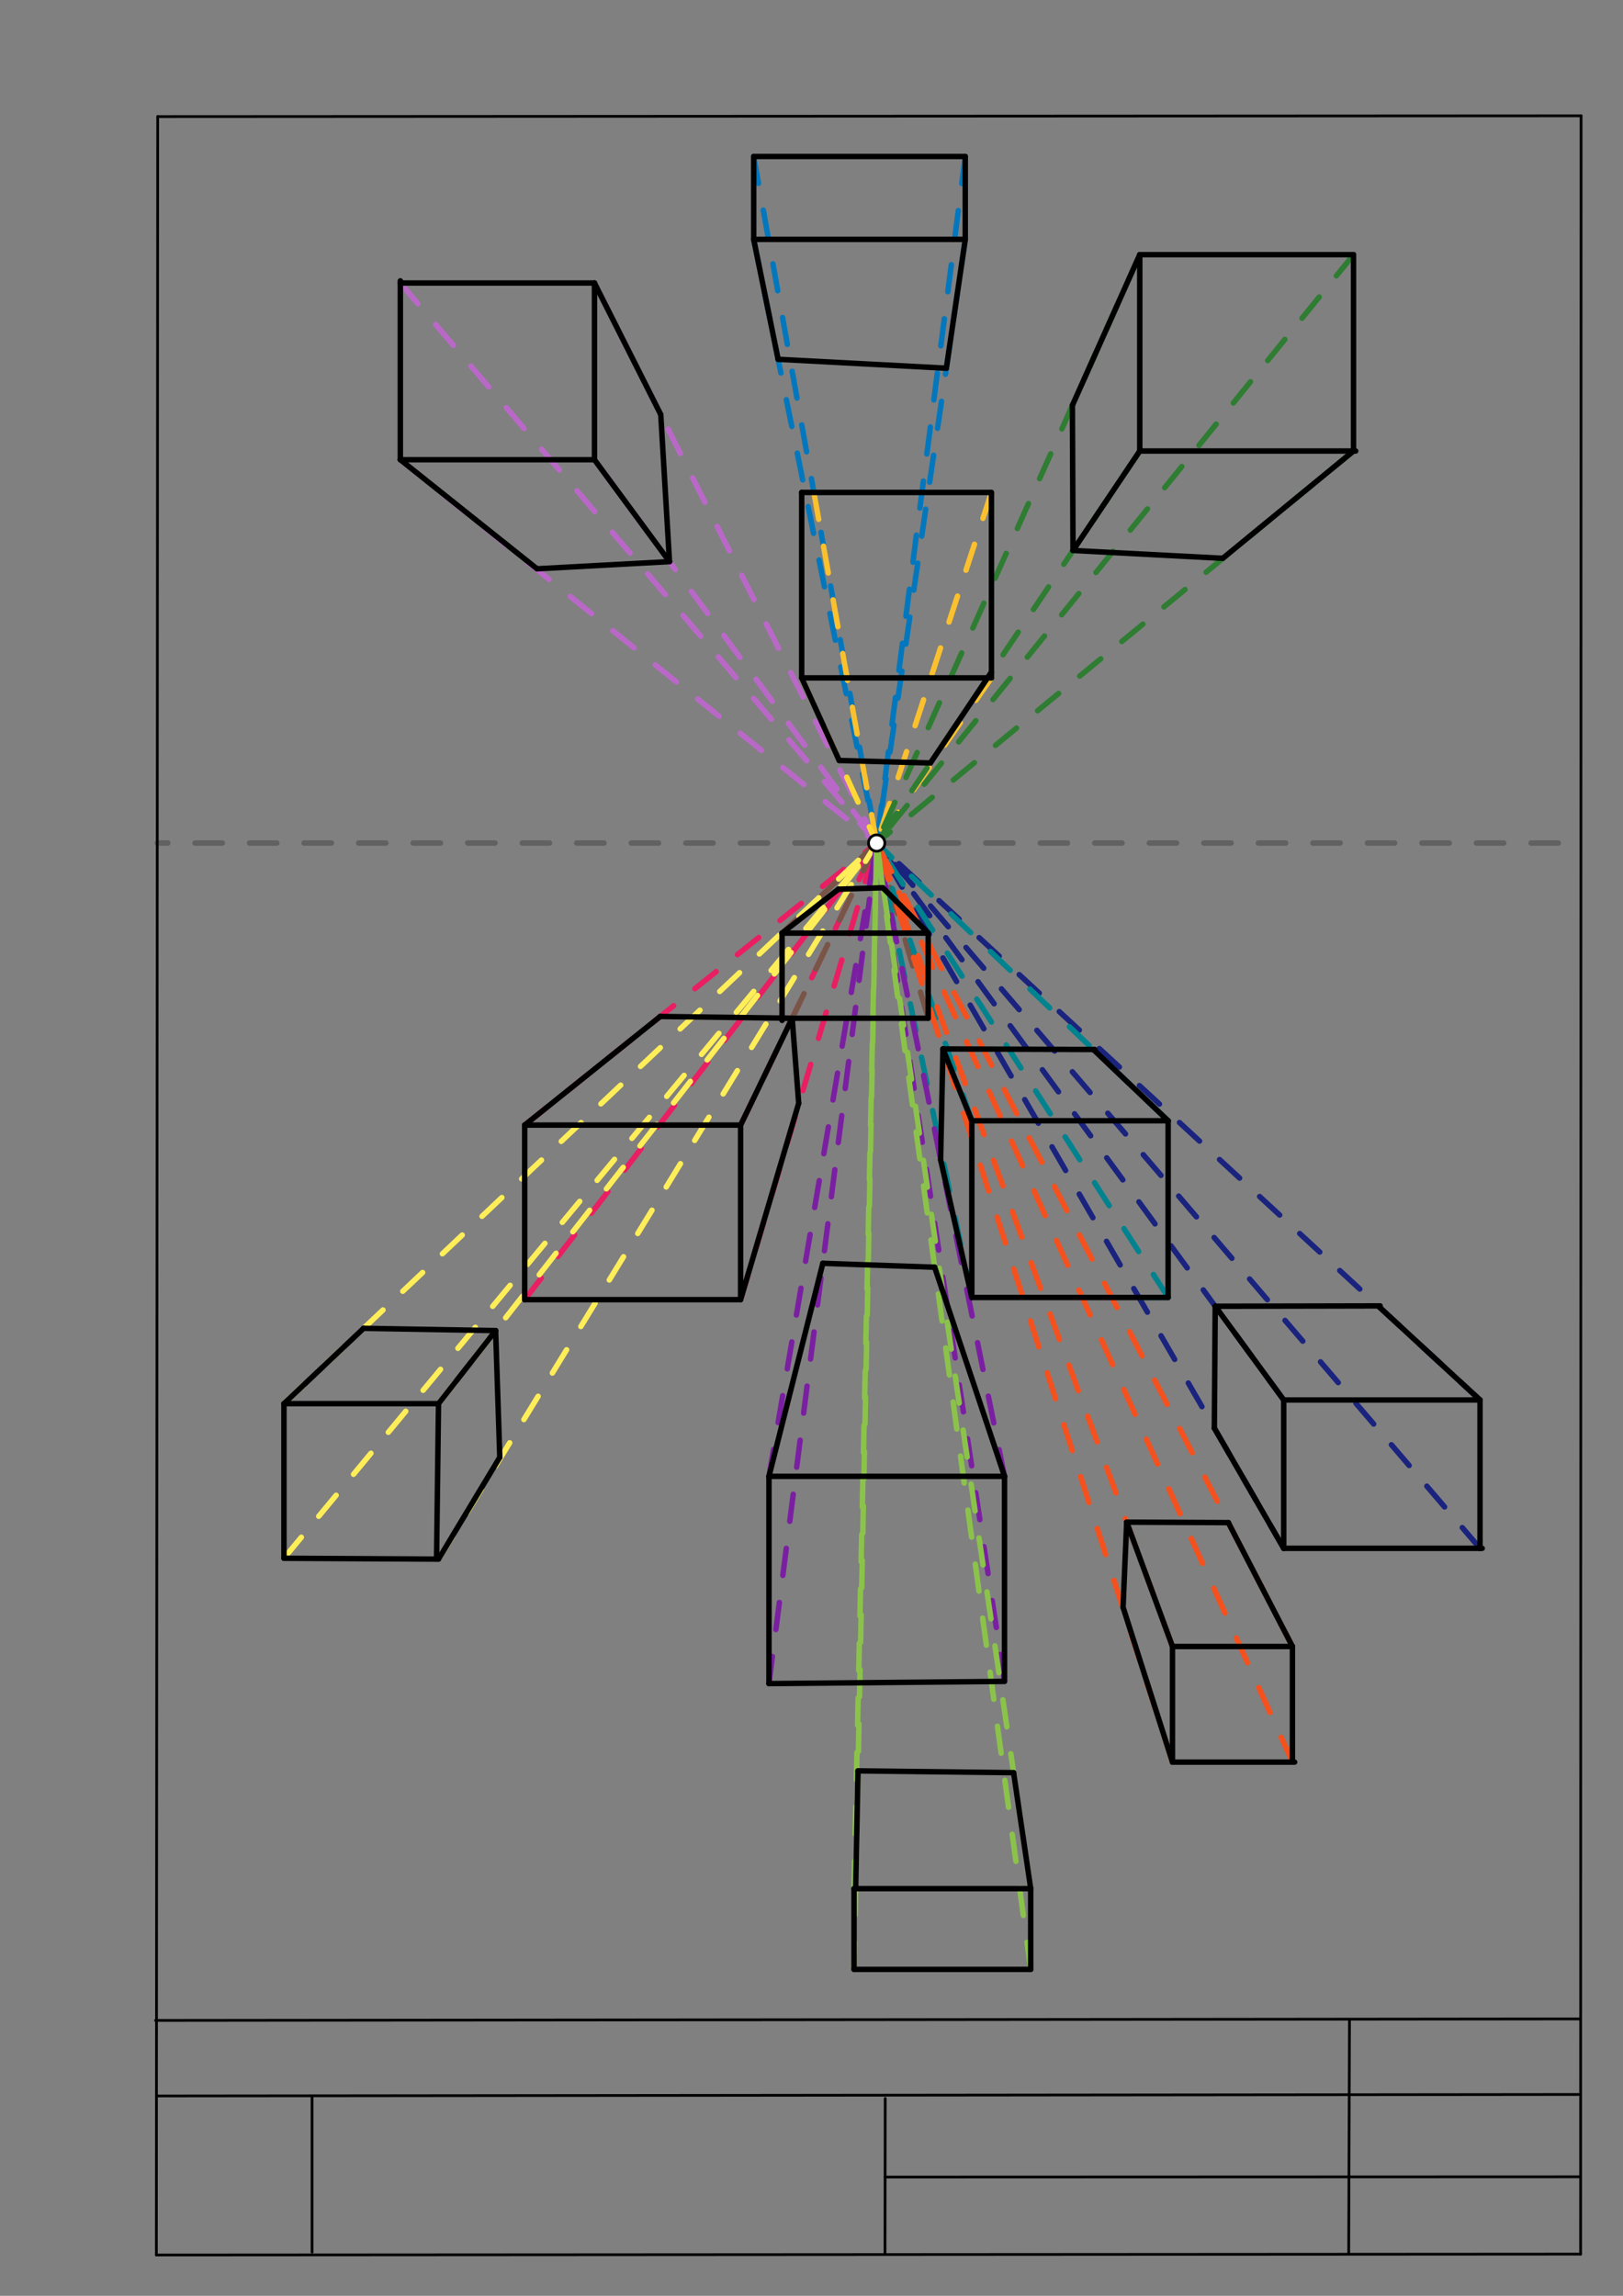 <svg xmlns="http://www.w3.org/2000/svg" class="svg--1it" height="100%" preserveAspectRatio="xMidYMid meet" viewBox="0 0 595.276 841.89" width="100%"><rect x="0" y="0" width="595.276" height="841.89" fill="#808080" stroke="none"/><defs><marker id="marker-arrow" markerHeight="16" markerUnits="userSpaceOnUse" markerWidth="24" orient="auto-start-reverse" refX="24" refY="4" viewBox="0 0 24 8"><path d="M 0 0 L 24 4 L 0 8 z" stroke="inherit"></path></marker></defs><g class="aux-layer--1FB"><g class="element--2qn"><line stroke="#bbbbbb" stroke-dasharray="none" stroke-linecap="round" stroke-width="1" x1="64.45" x2="64.8" y1="768.593" y2="768.592"></line></g><g class="element--2qn"><line stroke="#616161" stroke-dasharray="10" stroke-linecap="round" stroke-width="2" x1="321.541" x2="579.841" y1="309.146" y2="309.146"></line></g><g class="element--2qn"><line stroke="#616161" stroke-dasharray="10" stroke-linecap="round" stroke-width="2" x1="321.541" x2="57.675" y1="309.146" y2="309.146"></line></g><g class="element--2qn"><line stroke="#BA68C8" stroke-dasharray="10" stroke-linecap="round" stroke-width="2" x1="146.838" x2="321.541" y1="168.588" y2="309.146"></line></g><g class="element--2qn"><line stroke="#BA68C8" stroke-dasharray="10" stroke-linecap="round" stroke-width="2" x1="218.038" x2="321.541" y1="168.588" y2="309.146"></line></g><g class="element--2qn"><line stroke="#BA68C8" stroke-dasharray="10" stroke-linecap="round" stroke-width="2" x1="146.838" x2="321.541" y1="103.788" y2="309.146"></line></g><g class="element--2qn"><line stroke="#BA68C8" stroke-dasharray="10" stroke-linecap="round" stroke-width="2" x1="218.038" x2="321.541" y1="103.788" y2="309.146"></line></g><g class="element--2qn"><line stroke="#0277BD" stroke-dasharray="10" stroke-linecap="round" stroke-width="2" x1="276.438" x2="321.541" y1="87.788" y2="309.146"></line></g><g class="element--2qn"><line stroke="#0277BD" stroke-dasharray="10" stroke-linecap="round" stroke-width="2" x1="354.038" x2="321.541" y1="87.788" y2="309.146"></line></g><g class="element--2qn"><line stroke="#0277BD" stroke-dasharray="10" stroke-linecap="round" stroke-width="2" x1="276.438" x2="321.541" y1="57.388" y2="309.146"></line></g><g class="element--2qn"><line stroke="#0277BD" stroke-dasharray="10" stroke-linecap="round" stroke-width="2" x1="354.038" x2="321.541" y1="57.388" y2="309.146"></line></g><g class="element--2qn"><line stroke="#FBC02D" stroke-dasharray="10" stroke-linecap="round" stroke-width="2" x1="363.638" x2="321.541" y1="248.588" y2="309.146"></line></g><g class="element--2qn"><line stroke="#FBC02D" stroke-dasharray="10" stroke-linecap="round" stroke-width="2" x1="363.638" x2="321.541" y1="180.588" y2="309.146"></line></g><g class="element--2qn"><line stroke="#FBC02D" stroke-dasharray="10" stroke-linecap="round" stroke-width="2" x1="298.509" x2="321.541" y1="180.588" y2="309.146"></line></g><g class="element--2qn"><line stroke="#2E7D32" stroke-dasharray="10" stroke-linecap="round" stroke-width="2" x1="418.038" x2="321.541" y1="93.388" y2="309.146"></line></g><g class="element--2qn"><line stroke="#2E7D32" stroke-dasharray="10" stroke-linecap="round" stroke-width="2" x1="496.438" x2="321.541" y1="93.388" y2="309.146"></line></g><g class="element--2qn"><line stroke="#2E7D32" stroke-dasharray="10" stroke-linecap="round" stroke-width="2" x1="418.038" x2="321.541" y1="165.388" y2="309.146"></line></g><g class="element--2qn"><line stroke="#2E7D32" stroke-dasharray="10" stroke-linecap="round" stroke-width="2" x1="496.438" x2="321.541" y1="165.388" y2="309.146"></line></g><g class="element--2qn"><line stroke="#E91E63" stroke-dasharray="10" stroke-linecap="round" stroke-width="2" x1="192.438" x2="321.541" y1="412.588" y2="309.146"></line></g><g class="element--2qn"><line stroke="#E91E63" stroke-dasharray="10" stroke-linecap="round" stroke-width="2" x1="271.637" x2="321.541" y1="412.588" y2="309.146"></line></g><g class="element--2qn"><line stroke="#E91E63" stroke-dasharray="10" stroke-linecap="round" stroke-width="2" x1="192.438" x2="321.541" y1="476.588" y2="309.146"></line></g><g class="element--2qn"><line stroke="#E91E63" stroke-dasharray="10" stroke-linecap="round" stroke-width="2" x1="271.637" x2="321.541" y1="476.588" y2="309.146"></line></g><g class="element--2qn"><line stroke="#795548" stroke-dasharray="10" stroke-linecap="round" stroke-width="2" x1="286.838" x2="321.541" y1="342.188" y2="309.146"></line></g><g class="element--2qn"><line stroke="#795548" stroke-dasharray="10" stroke-linecap="round" stroke-width="2" x1="340.438" x2="321.541" y1="342.188" y2="309.146"></line></g><g class="element--2qn"><line stroke="#795548" stroke-dasharray="10" stroke-linecap="round" stroke-width="2" x1="340.438" x2="321.541" y1="373.388" y2="309.146"></line></g><g class="element--2qn"><line stroke="#795548" stroke-dasharray="10" stroke-linecap="round" stroke-width="2" x1="290.549" x2="321.541" y1="373.388" y2="309.146"></line></g><g class="element--2qn"><line stroke="#1A237E" stroke-dasharray="10" stroke-linecap="round" stroke-width="2" x1="470.838" x2="321.541" y1="513.388" y2="309.146"></line></g><g class="element--2qn"><line stroke="#1A237E" stroke-dasharray="10" stroke-linecap="round" stroke-width="2" x1="542.837" x2="321.541" y1="513.388" y2="309.146"></line></g><g class="element--2qn"><line stroke="#1A237E" stroke-dasharray="10" stroke-linecap="round" stroke-width="2" x1="470.838" x2="321.541" y1="567.788" y2="309.146"></line></g><g class="element--2qn"><line stroke="#1A237E" stroke-dasharray="10" stroke-linecap="round" stroke-width="2" x1="542.837" x2="321.541" y1="567.788" y2="309.146"></line></g><g class="element--2qn"><line stroke="#FFEE58" stroke-dasharray="10" stroke-linecap="round" stroke-width="2" x1="104.141" x2="321.541" y1="514.734" y2="309.146"></line></g><g class="element--2qn"><line stroke="#FFEE58" stroke-dasharray="10" stroke-linecap="round" stroke-width="2" x1="160.834" x2="321.541" y1="514.734" y2="309.146"></line></g><g class="element--2qn"><line stroke="#FFEE58" stroke-dasharray="10" stroke-linecap="round" stroke-width="2" x1="104.141" x2="321.541" y1="571.427" y2="309.146"></line></g><g class="element--2qn"><line stroke="#FFEE58" stroke-dasharray="10" stroke-linecap="round" stroke-width="2" x1="160.833" x2="321.541" y1="571.738" y2="309.146"></line></g><g class="element--2qn"><line stroke="#00838F" stroke-dasharray="10" stroke-linecap="round" stroke-width="2" x1="356.438" x2="321.541" y1="410.988" y2="309.146"></line></g><g class="element--2qn"><line stroke="#00838F" stroke-dasharray="10" stroke-linecap="round" stroke-width="2" x1="428.438" x2="321.541" y1="410.988" y2="309.146"></line></g><g class="element--2qn"><line stroke="#00838F" stroke-dasharray="10" stroke-linecap="round" stroke-width="2" x1="356.438" x2="321.541" y1="475.788" y2="309.146"></line></g><g class="element--2qn"><line stroke="#00838F" stroke-dasharray="10" stroke-linecap="round" stroke-width="2" x1="417.732" x2="428.438" y1="475.788" y2="475.788"></line></g><g class="element--2qn"><line stroke="#00838F" stroke-dasharray="10" stroke-linecap="round" stroke-width="2" x1="428.438" x2="321.541" y1="475.788" y2="309.146"></line></g><g class="element--2qn"><line stroke="#7B1FA2" stroke-dasharray="10" stroke-linecap="round" stroke-width="2" x1="282.038" x2="321.541" y1="541.388" y2="309.146"></line></g><g class="element--2qn"><line stroke="#7B1FA2" stroke-dasharray="10" stroke-linecap="round" stroke-width="2" x1="368.438" x2="321.541" y1="541.388" y2="309.146"></line></g><g class="element--2qn"><line stroke="#7B1FA2" stroke-dasharray="10" stroke-linecap="round" stroke-width="2" x1="282.038" x2="321.541" y1="617.388" y2="309.146"></line></g><g class="element--2qn"><line stroke="#7B1FA2" stroke-dasharray="10" stroke-linecap="round" stroke-width="2" x1="368.438" x2="321.541" y1="616.588" y2="309.146"></line></g><g class="element--2qn"><line stroke="#F4511E" stroke-dasharray="10" stroke-linecap="round" stroke-width="2" x1="430.038" x2="321.541" y1="603.788" y2="309.146"></line></g><g class="element--2qn"><line stroke="#F4511E" stroke-dasharray="10" stroke-linecap="round" stroke-width="2" x1="474.038" x2="321.541" y1="603.788" y2="309.146"></line></g><g class="element--2qn"><line stroke="#F4511E" stroke-dasharray="10" stroke-linecap="round" stroke-width="2" x1="430.038" x2="321.541" y1="646.188" y2="309.146"></line></g><g class="element--2qn"><line stroke="#F4511E" stroke-dasharray="10" stroke-linecap="round" stroke-width="2" x1="474.038" x2="321.541" y1="646.188" y2="309.146"></line></g><g class="element--2qn"><line stroke="#8BC34A" stroke-dasharray="10" stroke-linecap="round" stroke-width="2" x1="313.238" x2="321.541" y1="692.588" y2="309.146"></line></g><g class="element--2qn"><line stroke="#8BC34A" stroke-dasharray="10" stroke-linecap="round" stroke-width="2" x1="378.038" x2="321.541" y1="692.588" y2="309.146"></line></g><g class="element--2qn"><line stroke="#8BC34A" stroke-dasharray="10" stroke-linecap="round" stroke-width="2" x1="313.238" x2="321.541" y1="722.188" y2="309.146"></line></g><g class="element--2qn"><line stroke="#8BC34A" stroke-dasharray="10" stroke-linecap="round" stroke-width="2" x1="378.038" x2="321.541" y1="722.188" y2="309.146"></line></g><g class="element--2qn"><line stroke="#FDD835" stroke-dasharray="10" stroke-linecap="round" stroke-width="2" x1="294.038" x2="321.541" y1="248.588" y2="309.146"></line></g></g><g class="main-layer--3Vd"><g class="element--2qn"><line stroke="#000000" stroke-dasharray="none" stroke-linecap="round" stroke-width="1" x1="57.35" x2="579.727" y1="826.927" y2="826.6"></line></g><g class="element--2qn"><line stroke="#000000" stroke-dasharray="none" stroke-linecap="round" stroke-width="1" x1="57.843" x2="579.9" y1="42.752" y2="42.47"></line></g><g class="element--2qn"><line stroke="#000000" stroke-dasharray="none" stroke-linecap="round" stroke-width="1" x1="57.843" x2="57.35" y1="42.752" y2="826.927"></line></g><g class="element--2qn"><line stroke="#000000" stroke-dasharray="none" stroke-linecap="round" stroke-width="1" x1="579.9" x2="579.727" y1="42.47" y2="826.6"></line></g><g class="element--2qn"><line stroke="#000000" stroke-dasharray="none" stroke-linecap="round" stroke-width="1" x1="57.054" x2="579.396" y1="740.9" y2="740.35"></line></g><g class="element--2qn"><line stroke="#000000" stroke-dasharray="none" stroke-linecap="round" stroke-width="1" x1="57.387" x2="578.961" y1="768.6" y2="768.051"></line></g><g class="element--2qn"><line stroke="#000000" stroke-dasharray="none" stroke-linecap="round" stroke-width="1" x1="114.45" x2="114.45" y1="825.891" y2="769.198"></line></g><g class="element--2qn"><line stroke="#000000" stroke-dasharray="none" stroke-linecap="round" stroke-width="1" x1="494.672" x2="494.954" y1="826.095" y2="741.056"></line></g><g class="element--2qn"><line stroke="#000000" stroke-dasharray="none" stroke-linecap="round" stroke-width="1" x1="324.594" x2="324.673" y1="826.207" y2="769.514"></line></g><g class="element--2qn"><line stroke="#000000" stroke-dasharray="none" stroke-linecap="round" stroke-width="1" x1="579.75" x2="324.632" y1="798.254" y2="798.347"></line></g><g class="element--2qn"><line stroke="#000000" stroke-dasharray="none" stroke-linecap="round" stroke-width="2" x1="104.141" x2="104.141" y1="514.734" y2="571.427"></line></g><g class="element--2qn"><line stroke="#000000" stroke-dasharray="none" stroke-linecap="round" stroke-width="2" x1="104.141" x2="160.834" y1="514.734" y2="514.734"></line></g><g class="element--2qn"><line stroke="#000000" stroke-dasharray="none" stroke-linecap="round" stroke-width="2" x1="160.834" x2="160.119" y1="514.734" y2="571.423"></line></g><g class="element--2qn"><line stroke="#000000" stroke-dasharray="none" stroke-linecap="round" stroke-width="2" x1="104.141" x2="160.833" y1="571.427" y2="571.738"></line></g><g class="element--2qn"><line stroke="#000000" stroke-dasharray="none" stroke-linecap="round" stroke-width="2" x1="192.438" x2="192.438" y1="412.588" y2="476.588"></line></g><g class="element--2qn"><line stroke="#000000" stroke-dasharray="none" stroke-linecap="round" stroke-width="2" x1="192.438" x2="270.838" y1="476.588" y2="476.588"></line></g><g class="element--2qn"><line stroke="#000000" stroke-dasharray="none" stroke-linecap="round" stroke-width="2" x1="192.438" x2="271.637" y1="412.588" y2="412.588"></line></g><g class="element--2qn"><line stroke="#000000" stroke-dasharray="none" stroke-linecap="round" stroke-width="2" x1="271.637" x2="271.637" y1="412.588" y2="476.588"></line></g><g class="element--2qn"><line stroke="#000000" stroke-dasharray="none" stroke-linecap="round" stroke-width="2" x1="356.438" x2="356.438" y1="410.988" y2="475.788"></line></g><g class="element--2qn"><line stroke="#000000" stroke-dasharray="none" stroke-linecap="round" stroke-width="2" x1="356.438" x2="428.438" y1="410.988" y2="410.988"></line></g><g class="element--2qn"><line stroke="#000000" stroke-dasharray="none" stroke-linecap="round" stroke-width="2" x1="356.438" x2="428.438" y1="475.788" y2="475.788"></line></g><g class="element--2qn"><line stroke="#000000" stroke-dasharray="none" stroke-linecap="round" stroke-width="2" x1="428.438" x2="428.438" y1="475.788" y2="410.988"></line></g><g class="element--2qn"><line stroke="#000000" stroke-dasharray="none" stroke-linecap="round" stroke-width="2" x1="470.838" x2="470.838" y1="513.388" y2="567.788"></line></g><g class="element--2qn"><line stroke="#000000" stroke-dasharray="none" stroke-linecap="round" stroke-width="2" x1="470.838" x2="543.638" y1="567.788" y2="567.788"></line></g><g class="element--2qn"><line stroke="#000000" stroke-dasharray="none" stroke-linecap="round" stroke-width="2" x1="470.838" x2="542.837" y1="513.388" y2="513.388"></line></g><g class="element--2qn"><line stroke="#000000" stroke-dasharray="none" stroke-linecap="round" stroke-width="2" x1="542.837" x2="542.837" y1="513.388" y2="567.788"></line></g><g class="element--2qn"><line stroke="#000000" stroke-dasharray="none" stroke-linecap="round" stroke-width="2" x1="294.038" x2="294.038" y1="180.588" y2="248.588"></line></g><g class="element--2qn"><line stroke="#000000" stroke-dasharray="none" stroke-linecap="round" stroke-width="2" x1="294.038" x2="363.638" y1="248.588" y2="248.588"></line></g><g class="element--2qn"><line stroke="#000000" stroke-dasharray="none" stroke-linecap="round" stroke-width="2" x1="294.038" x2="363.638" y1="180.588" y2="180.588"></line></g><g class="element--2qn"><line stroke="#000000" stroke-dasharray="none" stroke-linecap="round" stroke-width="2" x1="363.638" x2="363.638" y1="180.588" y2="248.588"></line></g><g class="element--2qn"><line stroke="#000000" stroke-dasharray="none" stroke-linecap="round" stroke-width="2" x1="146.838" x2="146.838" y1="102.988" y2="168.588"></line></g><g class="element--2qn"><line stroke="#000000" stroke-dasharray="none" stroke-linecap="round" stroke-width="2" x1="146.838" x2="218.038" y1="168.588" y2="168.588"></line></g><g class="element--2qn"><line stroke="#000000" stroke-dasharray="none" stroke-linecap="round" stroke-width="2" x1="218.038" x2="218.038" y1="168.588" y2="103.788"></line></g><g class="element--2qn"><line stroke="#000000" stroke-dasharray="none" stroke-linecap="round" stroke-width="2" x1="218.038" x2="146.838" y1="103.788" y2="103.788"></line></g><g class="element--2qn"><line stroke="#000000" stroke-dasharray="none" stroke-linecap="round" stroke-width="2" x1="418.038" x2="418.038" y1="93.388" y2="165.388"></line></g><g class="element--2qn"><line stroke="#000000" stroke-dasharray="none" stroke-linecap="round" stroke-width="2" x1="418.038" x2="497.238" y1="165.388" y2="165.388"></line></g><g class="element--2qn"><line stroke="#000000" stroke-dasharray="none" stroke-linecap="round" stroke-width="2" x1="418.038" x2="496.438" y1="93.388" y2="93.388"></line></g><g class="element--2qn"><line stroke="#000000" stroke-dasharray="none" stroke-linecap="round" stroke-width="2" x1="496.438" x2="496.438" y1="93.388" y2="165.388"></line></g><g class="element--2qn"><line stroke="#000000" stroke-dasharray="none" stroke-linecap="round" stroke-width="2" x1="282.038" x2="282.038" y1="541.388" y2="617.388"></line></g><g class="element--2qn"><line stroke="#000000" stroke-dasharray="none" stroke-linecap="round" stroke-width="2" x1="282.038" x2="367.638" y1="617.388" y2="616.588"></line></g><g class="element--2qn"><line stroke="#000000" stroke-dasharray="none" stroke-linecap="round" stroke-width="2" x1="282.038" x2="368.438" y1="541.388" y2="541.388"></line></g><g class="element--2qn"><line stroke="#000000" stroke-dasharray="none" stroke-linecap="round" stroke-width="2" x1="368.438" x2="368.438" y1="541.388" y2="616.588"></line></g><g class="element--2qn"><line stroke="#000000" stroke-dasharray="none" stroke-linecap="round" stroke-width="2" x1="430.038" x2="430.038" y1="603.788" y2="646.188"></line></g><g class="element--2qn"><line stroke="#000000" stroke-dasharray="none" stroke-linecap="round" stroke-width="2" x1="430.038" x2="474.838" y1="646.188" y2="646.188"></line></g><g class="element--2qn"><line stroke="#000000" stroke-dasharray="none" stroke-linecap="round" stroke-width="2" x1="430.038" x2="474.038" y1="603.788" y2="603.788"></line></g><g class="element--2qn"><line stroke="#000000" stroke-dasharray="none" stroke-linecap="round" stroke-width="2" x1="474.038" x2="474.038" y1="603.788" y2="646.188"></line></g><g class="element--2qn"><line stroke="#000000" stroke-dasharray="none" stroke-linecap="round" stroke-width="2" x1="313.238" x2="313.238" y1="692.588" y2="722.188"></line></g><g class="element--2qn"><line stroke="#000000" stroke-dasharray="none" stroke-linecap="round" stroke-width="2" x1="313.238" x2="378.038" y1="692.588" y2="692.588"></line></g><g class="element--2qn"><line stroke="#000000" stroke-dasharray="none" stroke-linecap="round" stroke-width="2" x1="378.038" x2="378.038" y1="692.588" y2="722.188"></line></g><g class="element--2qn"><line stroke="#000000" stroke-dasharray="none" stroke-linecap="round" stroke-width="2" x1="313.238" x2="378.038" y1="722.188" y2="722.188"></line></g><g class="element--2qn"><line stroke="#000000" stroke-dasharray="none" stroke-linecap="round" stroke-width="2" x1="276.438" x2="276.438" y1="57.388" y2="87.788"></line></g><g class="element--2qn"><line stroke="#000000" stroke-dasharray="none" stroke-linecap="round" stroke-width="2" x1="276.438" x2="354.038" y1="87.788" y2="87.788"></line></g><g class="element--2qn"><line stroke="#000000" stroke-dasharray="none" stroke-linecap="round" stroke-width="2" x1="276.438" x2="354.038" y1="57.388" y2="57.388"></line></g><g class="element--2qn"><line stroke="#000000" stroke-dasharray="none" stroke-linecap="round" stroke-width="2" x1="354.038" x2="354.038" y1="57.388" y2="87.788"></line></g><g class="element--2qn"><line stroke="#000000" stroke-dasharray="none" stroke-linecap="round" stroke-width="2" x1="286.838" x2="286.838" y1="342.188" y2="374.188"></line></g><g class="element--2qn"><line stroke="#000000" stroke-dasharray="none" stroke-linecap="round" stroke-width="2" x1="286.838" x2="340.438" y1="342.188" y2="342.188"></line></g><g class="element--2qn"><line stroke="#000000" stroke-dasharray="none" stroke-linecap="round" stroke-width="2" x1="340.438" x2="340.438" y1="342.188" y2="373.388"></line></g><g class="element--2qn"><line stroke="#000000" stroke-dasharray="none" stroke-linecap="round" stroke-width="2" x1="340.438" x2="286.838" y1="373.388" y2="373.388"></line></g><g class="element--2qn"><line stroke="#000000" stroke-dasharray="none" stroke-linecap="round" stroke-width="2" x1="218.037" x2="242.353" y1="103.788" y2="152.032"></line></g><g class="element--2qn"><line stroke="#000000" stroke-dasharray="none" stroke-linecap="round" stroke-width="2" x1="218.038" x2="245.554" y1="168.588" y2="205.955"></line></g><g class="element--2qn"><line stroke="#000000" stroke-dasharray="none" stroke-linecap="round" stroke-width="2" x1="242.353" x2="245.554" y1="152.032" y2="205.955"></line></g><g class="element--2qn"><line stroke="#000000" stroke-dasharray="none" stroke-linecap="round" stroke-width="2" x1="276.438" x2="285.396" y1="87.788" y2="131.755"></line></g><g class="element--2qn"><line stroke="#000000" stroke-dasharray="none" stroke-linecap="round" stroke-width="2" x1="354.038" x2="347.103" y1="87.788" y2="135.026"></line></g><g class="element--2qn"><line stroke="#000000" stroke-dasharray="none" stroke-linecap="round" stroke-width="2" x1="285.396" x2="347.103" y1="131.755" y2="135.026"></line></g><g class="element--2qn"><line stroke="#000000" stroke-dasharray="none" stroke-linecap="round" stroke-width="2" x1="418.038" x2="393.331" y1="93.388" y2="148.629"></line></g><g class="element--2qn"><line stroke="#000000" stroke-dasharray="none" stroke-linecap="round" stroke-width="2" x1="418.038" x2="393.554" y1="165.388" y2="201.863"></line></g><g class="element--2qn"><line stroke="#000000" stroke-dasharray="none" stroke-linecap="round" stroke-width="2" x1="393.331" x2="393.554" y1="148.629" y2="201.863"></line></g><g class="element--2qn"><line stroke="#000000" stroke-dasharray="none" stroke-linecap="round" stroke-width="2" x1="294.038" x2="307.789" y1="248.588" y2="278.867"></line></g><g class="element--2qn"><line stroke="#000000" stroke-dasharray="none" stroke-linecap="round" stroke-width="2" x1="363.638" x2="341.244" y1="246.431" y2="279.792"></line></g><g class="element--2qn"><line stroke="#000000" stroke-dasharray="none" stroke-linecap="round" stroke-width="2" x1="307.789" x2="341.244" y1="278.867" y2="279.792"></line></g><g class="element--2qn"><line stroke="#000000" stroke-dasharray="none" stroke-linecap="round" stroke-width="2" x1="245.554" x2="196.967" y1="205.955" y2="208.586"></line></g><g class="element--2qn"><line stroke="#000000" stroke-dasharray="none" stroke-linecap="round" stroke-width="2" x1="146.838" x2="196.967" y1="168.588" y2="208.586"></line></g><g class="element--2qn"><line stroke="#000000" stroke-dasharray="none" stroke-linecap="round" stroke-width="2" x1="393.554" x2="448.49" y1="201.863" y2="204.735"></line></g><g class="element--2qn"><line stroke="#000000" stroke-dasharray="none" stroke-linecap="round" stroke-width="2" x1="448.49" x2="496.438" y1="204.735" y2="165.387"></line></g><g class="element--2qn"><line stroke="#000000" stroke-dasharray="none" stroke-linecap="round" stroke-width="2" x1="340.438" x2="323.785" y1="342.188" y2="325.549"></line></g><g class="element--2qn"><line stroke="#000000" stroke-dasharray="none" stroke-linecap="round" stroke-width="2" x1="286.838" x2="307.533" y1="342.188" y2="326.057"></line></g><g class="element--2qn"><line stroke="#000000" stroke-dasharray="none" stroke-linecap="round" stroke-width="2" x1="307.506" x2="323.785" y1="326.078" y2="325.549"></line></g><g class="element--2qn"><line stroke="#000000" stroke-dasharray="none" stroke-linecap="round" stroke-width="2" x1="271.637" x2="290.549" y1="412.588" y2="373.388"></line></g><g class="element--2qn"><line stroke="#000000" stroke-dasharray="none" stroke-linecap="round" stroke-width="2" x1="290.549" x2="242.087" y1="373.388" y2="372.744"></line></g><g class="element--2qn"><line stroke="#000000" stroke-dasharray="none" stroke-linecap="round" stroke-width="2" x1="242.164" x2="192.438" y1="372.745" y2="412.588"></line></g><g class="element--2qn"><line stroke="#000000" stroke-dasharray="none" stroke-linecap="round" stroke-width="2" x1="290.549" x2="292.944" y1="373.388" y2="404.552"></line></g><g class="element--2qn"><line stroke="#000000" stroke-dasharray="none" stroke-linecap="round" stroke-width="2" x1="292.944" x2="271.637" y1="404.552" y2="476.587"></line></g><g class="element--2qn"><line stroke="#000000" stroke-dasharray="none" stroke-linecap="round" stroke-width="2" x1="160.834" x2="181.781" y1="514.734" y2="487.936"></line></g><g class="element--2qn"><line stroke="#000000" stroke-dasharray="none" stroke-linecap="round" stroke-width="2" x1="181.781" x2="133.293" y1="487.936" y2="487.108"></line></g><g class="element--2qn"><line stroke="#000000" stroke-dasharray="none" stroke-linecap="round" stroke-width="2" x1="133.353" x2="104.141" y1="487.109" y2="514.734"></line></g><g class="element--2qn"><line stroke="#000000" stroke-dasharray="none" stroke-linecap="round" stroke-width="2" x1="181.781" x2="183.311" y1="487.936" y2="534.398"></line></g><g class="element--2qn"><line stroke="#000000" stroke-dasharray="none" stroke-linecap="round" stroke-width="2" x1="160.833" x2="183.311" y1="571.738" y2="534.398"></line></g><g class="element--2qn"><line stroke="#000000" stroke-dasharray="none" stroke-linecap="round" stroke-width="2" x1="282.038" x2="301.789" y1="541.388" y2="463.267"></line></g><g class="element--2qn"><line stroke="#000000" stroke-dasharray="none" stroke-linecap="round" stroke-width="2" x1="301.789" x2="342.841" y1="463.267" y2="464.7"></line></g><g class="element--2qn"><line stroke="#000000" stroke-dasharray="none" stroke-linecap="round" stroke-width="2" x1="342.818" x2="368.438" y1="464.7" y2="541.388"></line></g><g class="element--2qn"><line stroke="#000000" stroke-dasharray="none" stroke-linecap="round" stroke-width="2" x1="430.038" x2="413.245" y1="603.788" y2="558.185"></line></g><g class="element--2qn"><line stroke="#000000" stroke-dasharray="none" stroke-linecap="round" stroke-width="2" x1="413.245" x2="450.589" y1="558.185" y2="558.352"></line></g><g class="element--2qn"><line stroke="#000000" stroke-dasharray="none" stroke-linecap="round" stroke-width="2" x1="450.521" x2="474.038" y1="558.351" y2="603.788"></line></g><g class="element--2qn"><line stroke="#000000" stroke-dasharray="none" stroke-linecap="round" stroke-width="2" x1="413.245" x2="411.911" y1="558.185" y2="589.39"></line></g><g class="element--2qn"><line stroke="#000000" stroke-dasharray="none" stroke-linecap="round" stroke-width="2" x1="411.911" x2="430.038" y1="589.39" y2="646.188"></line></g><g class="element--2qn"><line stroke="#000000" stroke-dasharray="none" stroke-linecap="round" stroke-width="2" x1="470.838" x2="445.71" y1="513.388" y2="479.012"></line></g><g class="element--2qn"><line stroke="#000000" stroke-dasharray="none" stroke-linecap="round" stroke-width="2" x1="445.71" x2="506.2" y1="479.012" y2="478.884"></line></g><g class="element--2qn"><line stroke="#000000" stroke-dasharray="none" stroke-linecap="round" stroke-width="2" x1="505.455" x2="542.837" y1="478.886" y2="513.388"></line></g><g class="element--2qn"><line stroke="#000000" stroke-dasharray="none" stroke-linecap="round" stroke-width="2" x1="445.71" x2="445.388" y1="479.012" y2="523.766"></line></g><g class="element--2qn"><line stroke="#000000" stroke-dasharray="none" stroke-linecap="round" stroke-width="2" x1="445.389" x2="470.838" y1="523.7" y2="567.788"></line></g><g class="element--2qn"><line stroke="#000000" stroke-dasharray="none" stroke-linecap="round" stroke-width="2" x1="356.438" x2="345.851" y1="410.988" y2="384.662"></line></g><g class="element--2qn"><line stroke="#000000" stroke-dasharray="none" stroke-linecap="round" stroke-width="2" x1="345.851" x2="401.552" y1="384.662" y2="384.863"></line></g><g class="element--2qn"><line stroke="#000000" stroke-dasharray="none" stroke-linecap="round" stroke-width="2" x1="401.014" x2="428.437" y1="384.861" y2="410.987"></line></g><g class="element--2qn"><line stroke="#000000" stroke-dasharray="none" stroke-linecap="round" stroke-width="2" x1="345.851" x2="344.989" y1="384.662" y2="425.267"></line></g><g class="element--2qn"><line stroke="#000000" stroke-dasharray="none" stroke-linecap="round" stroke-width="2" x1="344.989" x2="356.438" y1="425.267" y2="475.788"></line></g><g class="element--2qn"><line stroke="#000000" stroke-dasharray="none" stroke-linecap="round" stroke-width="2" x1="378.038" x2="371.77" y1="692.588" y2="650.05"></line></g><g class="element--2qn"><line stroke="#000000" stroke-dasharray="none" stroke-linecap="round" stroke-width="2" x1="371.77" x2="314.701" y1="650.05" y2="649.385"></line></g><g class="element--2qn"><line stroke="#000000" stroke-dasharray="none" stroke-linecap="round" stroke-width="2" x1="314.701" x2="313.833" y1="649.385" y2="692.588"></line></g><g class="element--2qn"><circle cx="321.541" cy="309.146" r="3" stroke="#000000" stroke-width="1" fill="#ffffff"></circle>}</g></g><g class="snaps-layer--2PT"></g><g class="temp-layer--rAP"></g></svg>